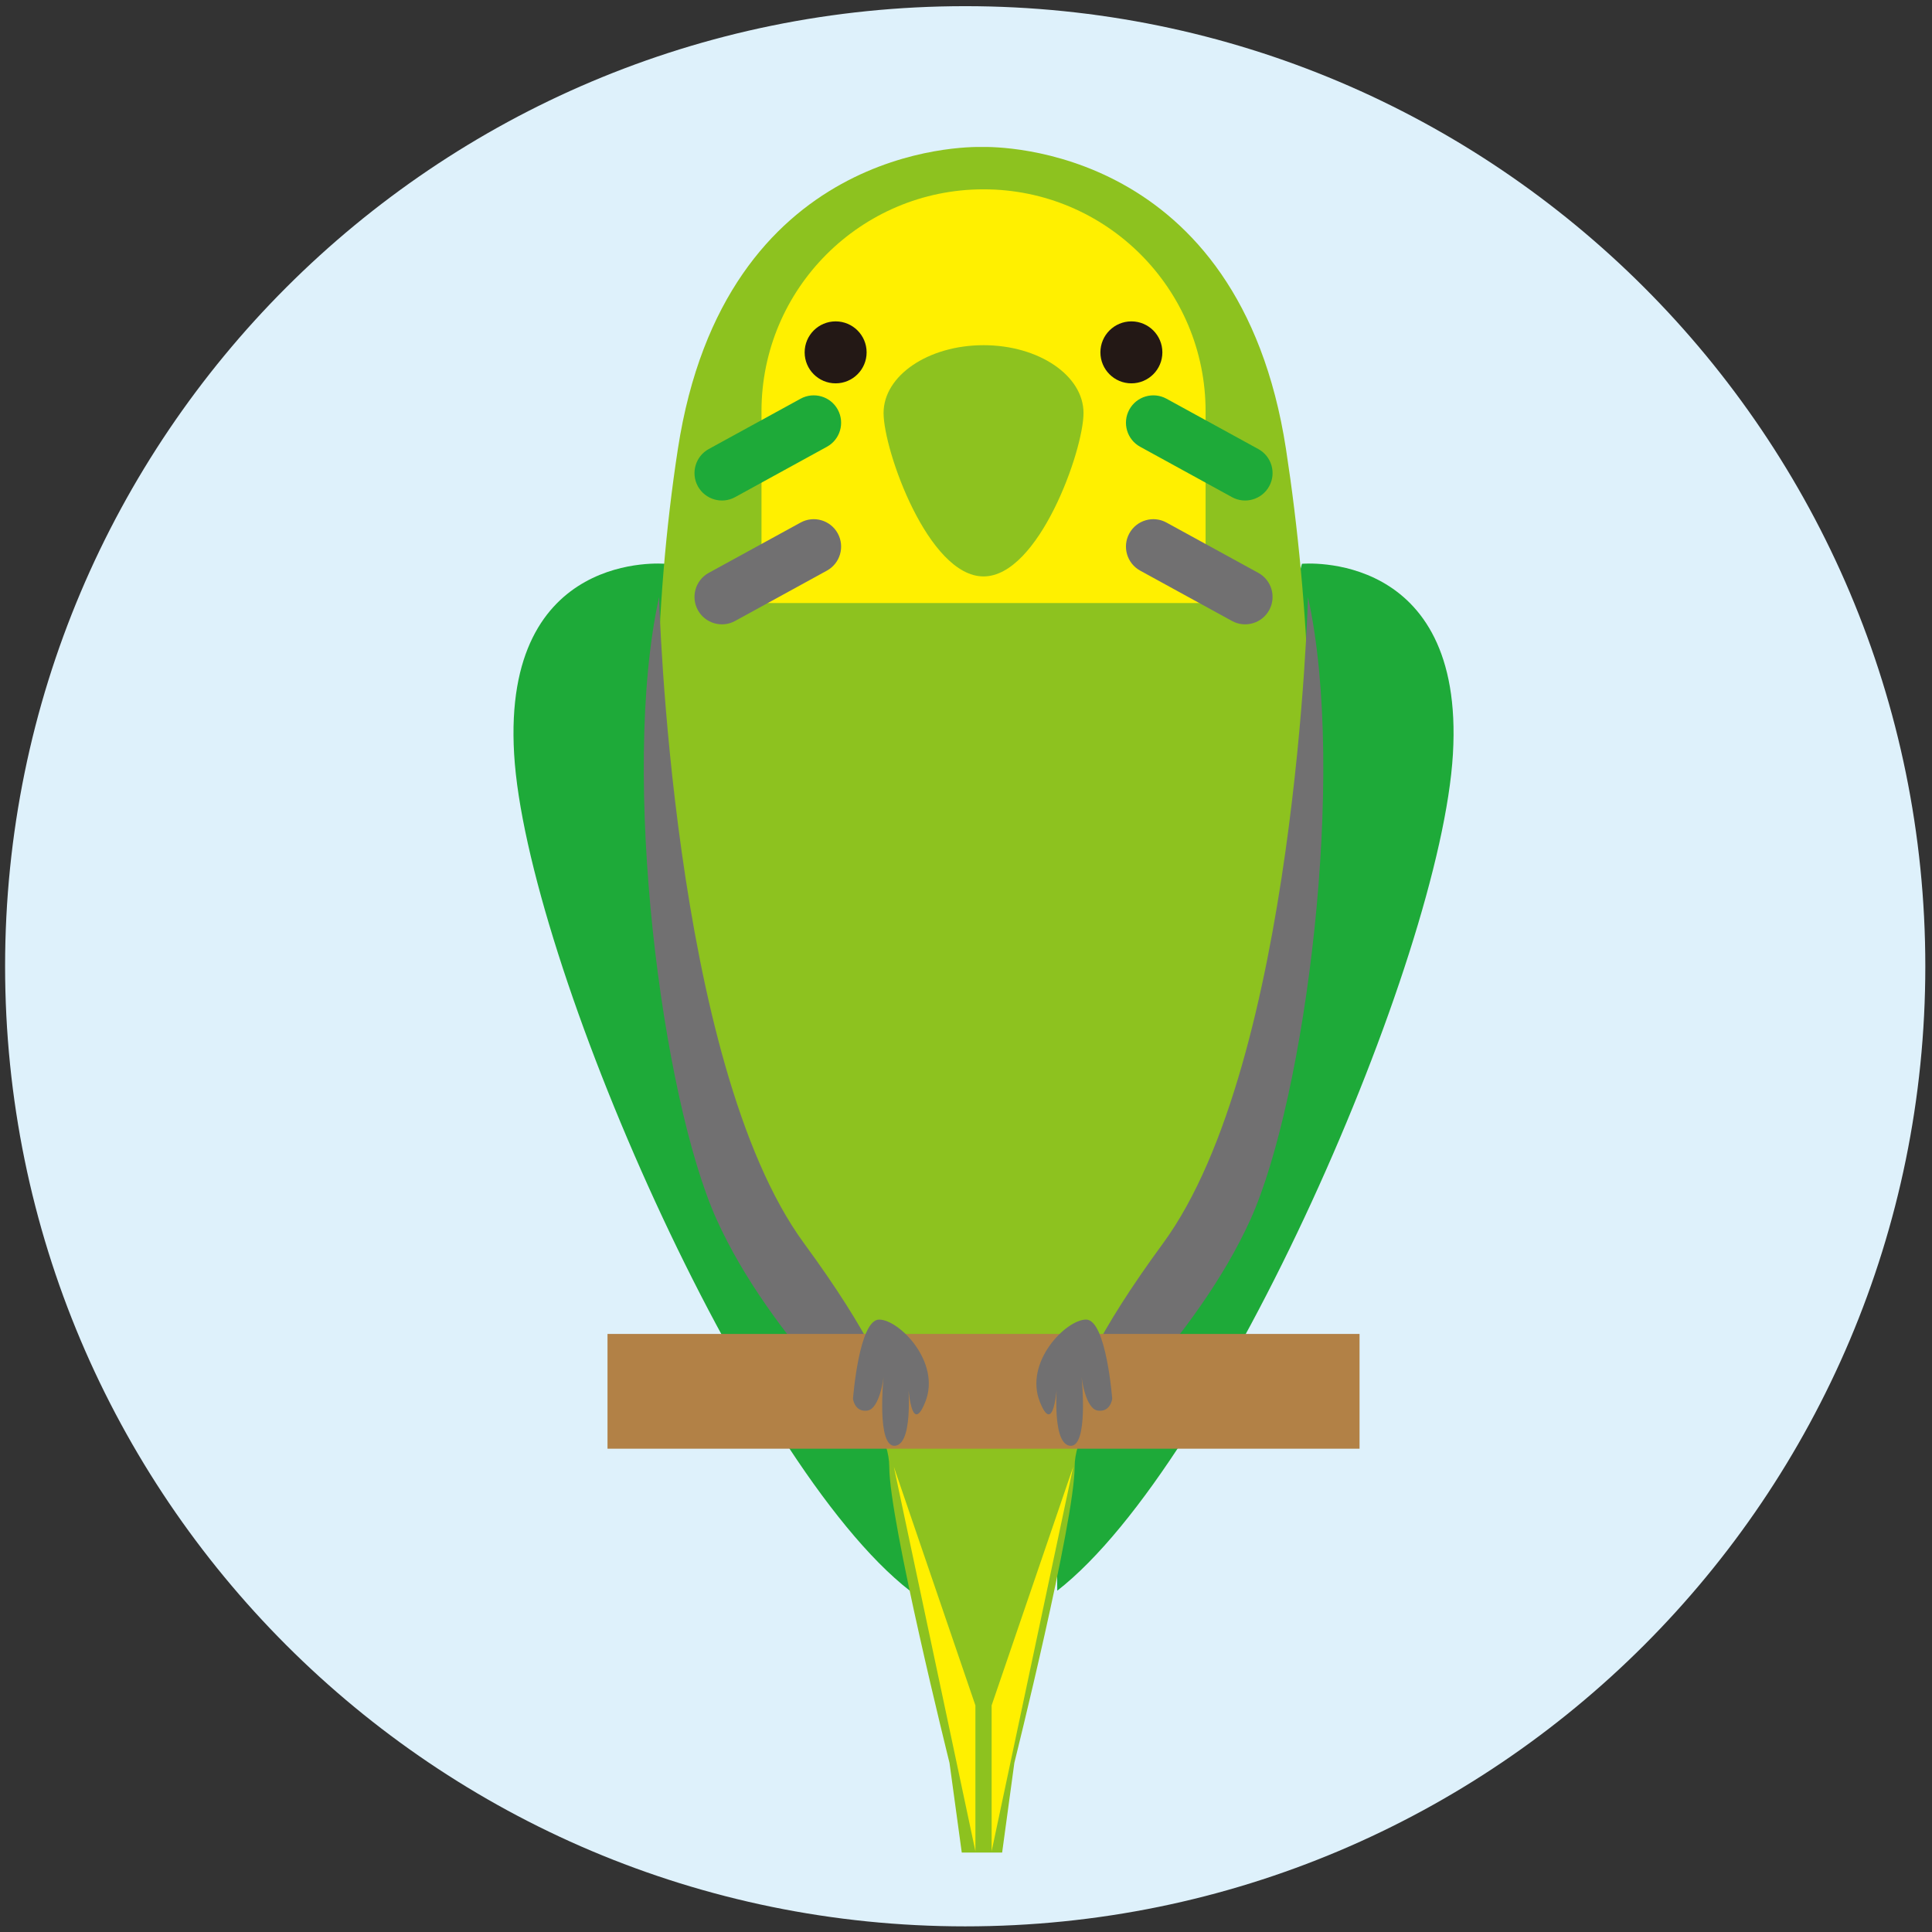 <?xml version="1.0" encoding="utf-8"?>
<!-- Generator: Adobe Illustrator 28.1.0, SVG Export Plug-In . SVG Version: 6.00 Build 0)  -->
<svg version="1.1" id="レイヤー_1" xmlns="http://www.w3.org/2000/svg" xmlns:xlink="http://www.w3.org/1999/xlink" x="0px"
	 y="0px" viewBox="0 0 75.457 75.457" style="enable-background:new 0 0 75.457 75.457;" xml:space="preserve">
<rect x="0" y="0" width="75.457" height="75.457" fill="#333333" stroke="none"/>
<style type="text/css">
	.st0{fill:#DEF1FB;}
	.st1{fill:#1EAA39;}
	.st2{fill:#8DC21F;}
	.st3{fill:#FFF000;}
	.st4{fill:#231815;}
	.st5{fill:#717071;}
	.st6{fill:#B28146;}
</style>
<path class="st0" d="M75.196,37.739c0,20.71-16.789,37.498-37.498,37.498c-20.71,0-37.499-16.788-37.499-37.498
	c0-20.709,16.788-37.498,37.499-37.498C58.407,0.241,75.196,17.03,75.196,37.739z"/>
<g>
	<path class="st1" d="M25.978,22.02c0,0-6.37-0.591-5.898,7.431c0.472,8.021,9.082,27.721,15.452,32.675
		c0,0,0.118-4.245-0.708-7.195C33.999,51.981,25.978,22.02,25.978,22.02z"/>
	<path class="st1" d="M50.849,22.02c0,0,6.369-0.591,5.897,7.431c-0.472,8.021-9.082,27.721-15.452,32.675
		c0,0-0.118-4.245,0.708-7.195C42.828,51.981,50.849,22.02,50.849,22.02z"/>
</g>
<path class="st2" d="M50.226,17.538C48.403,5.692,38.997,5.724,38.35,5.741c-0.646-0.017-10.052-0.049-11.875,11.797
	c-1.888,12.268-0.59,27.838,5.119,34.798c0,0,3.138,2.83,3.138,4.954c0,2.124,2.352,11.56,2.352,11.56l0.479,3.504h1.577
	l0.477-3.504c0,0,2.354-9.436,2.354-11.56c0-2.124,3.138-4.954,3.138-4.954C51.482,46.202,52.115,29.805,50.226,17.538z"/>
<path class="st3" d="M29.741,23.553v-7.488c0-4.789,3.883-8.671,8.673-8.671l0,0c4.789,0,8.672,3.882,8.672,8.671v7.488H29.741z"/>
<g>
	<path class="st4" d="M33.847,13.762c0,0.668-0.542,1.21-1.21,1.21c-0.668,0-1.21-0.542-1.21-1.21s0.542-1.21,1.21-1.21
		C33.305,12.552,33.847,13.094,33.847,13.762z"/>
	<path class="st4" d="M45.398,13.762c0,0.668-0.542,1.21-1.21,1.21c-0.668,0-1.21-0.542-1.21-1.21s0.542-1.21,1.21-1.21
		C44.856,12.552,45.398,13.094,45.398,13.762z"/>
</g>
<g>
	<path class="st1" d="M49.57,18.992c-0.285,0.518-0.936,0.709-1.454,0.424l-3.584-1.966c-0.519-0.283-0.708-0.935-0.425-1.453l0,0
		c0.284-0.519,0.935-0.708,1.453-0.424l3.585,1.965C49.664,17.822,49.855,18.473,49.57,18.992L49.57,18.992z"/>
	<path class="st5" d="M49.57,23.829c-0.285,0.518-0.936,0.708-1.454,0.423l-3.584-1.965c-0.519-0.284-0.708-0.935-0.425-1.453l0,0
		c0.284-0.519,0.935-0.709,1.453-0.424l3.585,1.964C49.664,22.658,49.855,23.309,49.57,23.829L49.57,23.829z"/>
	<path class="st1" d="M27.256,18.992c0.285,0.518,0.937,0.709,1.455,0.424l3.584-1.966c0.519-0.283,0.708-0.935,0.425-1.453l0,0
		c-0.283-0.519-0.936-0.708-1.453-0.424l-3.586,1.965C27.163,17.822,26.972,18.473,27.256,18.992L27.256,18.992z"/>
	<path class="st5" d="M27.256,23.829c0.285,0.518,0.937,0.708,1.455,0.423l3.584-1.965c0.519-0.284,0.708-0.935,0.425-1.453l0,0
		c-0.283-0.519-0.936-0.709-1.453-0.424l-3.586,1.964C27.163,22.658,26.972,23.309,27.256,23.829L27.256,23.829z"/>
</g>
<path class="st2" d="M42.318,16.13c0,1.464-1.748,6.383-3.905,6.383c-2.156,0-3.904-4.919-3.904-6.383
	c0-1.462,1.748-2.648,3.904-2.648C40.57,13.481,42.318,14.668,42.318,16.13z"/>
<g>
	<polygon class="st3" points="34.911,57.29 38.096,66.608 38.096,72.304 	"/>
	<polygon class="st3" points="41.915,57.29 38.729,66.608 38.729,72.304 	"/>
</g>
<g>
	<path class="st5" d="M25.742,23.317c0,0,0.471,18.166,5.661,25.243c5.19,7.078,3.304,7.903,3.304,7.903s-4.6-4.127-6.724-8.847
		C25.86,42.898,24.209,30.277,25.742,23.317z"/>
	<path class="st5" d="M51.085,23.317c0,0-0.471,18.166-5.661,25.243c-5.19,7.078-3.304,7.903-3.304,7.903s4.6-4.127,6.724-8.847
		C50.967,42.898,52.618,30.277,51.085,23.317z"/>
</g>
<rect x="23.727" y="52.099" class="st6" width="29.372" height="4.482"/>
<g>
	<path class="st5" d="M33.315,54.629c0,0,0.234-3.091,1.02-3.091c0.786,0,2.419,1.662,1.807,3.207
		c-0.611,1.545-0.699-1.021-0.699-1.021s0.291,2.625-0.467,2.741c-0.757,0.116-0.466-2.683-0.466-2.683s-0.146,1.254-0.642,1.312
		C33.373,55.154,33.315,54.629,33.315,54.629z"/>
	<path class="st5" d="M43.439,54.629c0,0-0.234-3.091-1.021-3.091c-0.786,0-2.419,1.662-1.807,3.207
		c0.611,1.545,0.699-1.021,0.699-1.021s-0.291,2.625,0.467,2.741c0.757,0.116,0.466-2.683,0.466-2.683s0.144,1.254,0.642,1.312
		C43.382,55.154,43.439,54.629,43.439,54.629z"/>
</g>
</svg>
